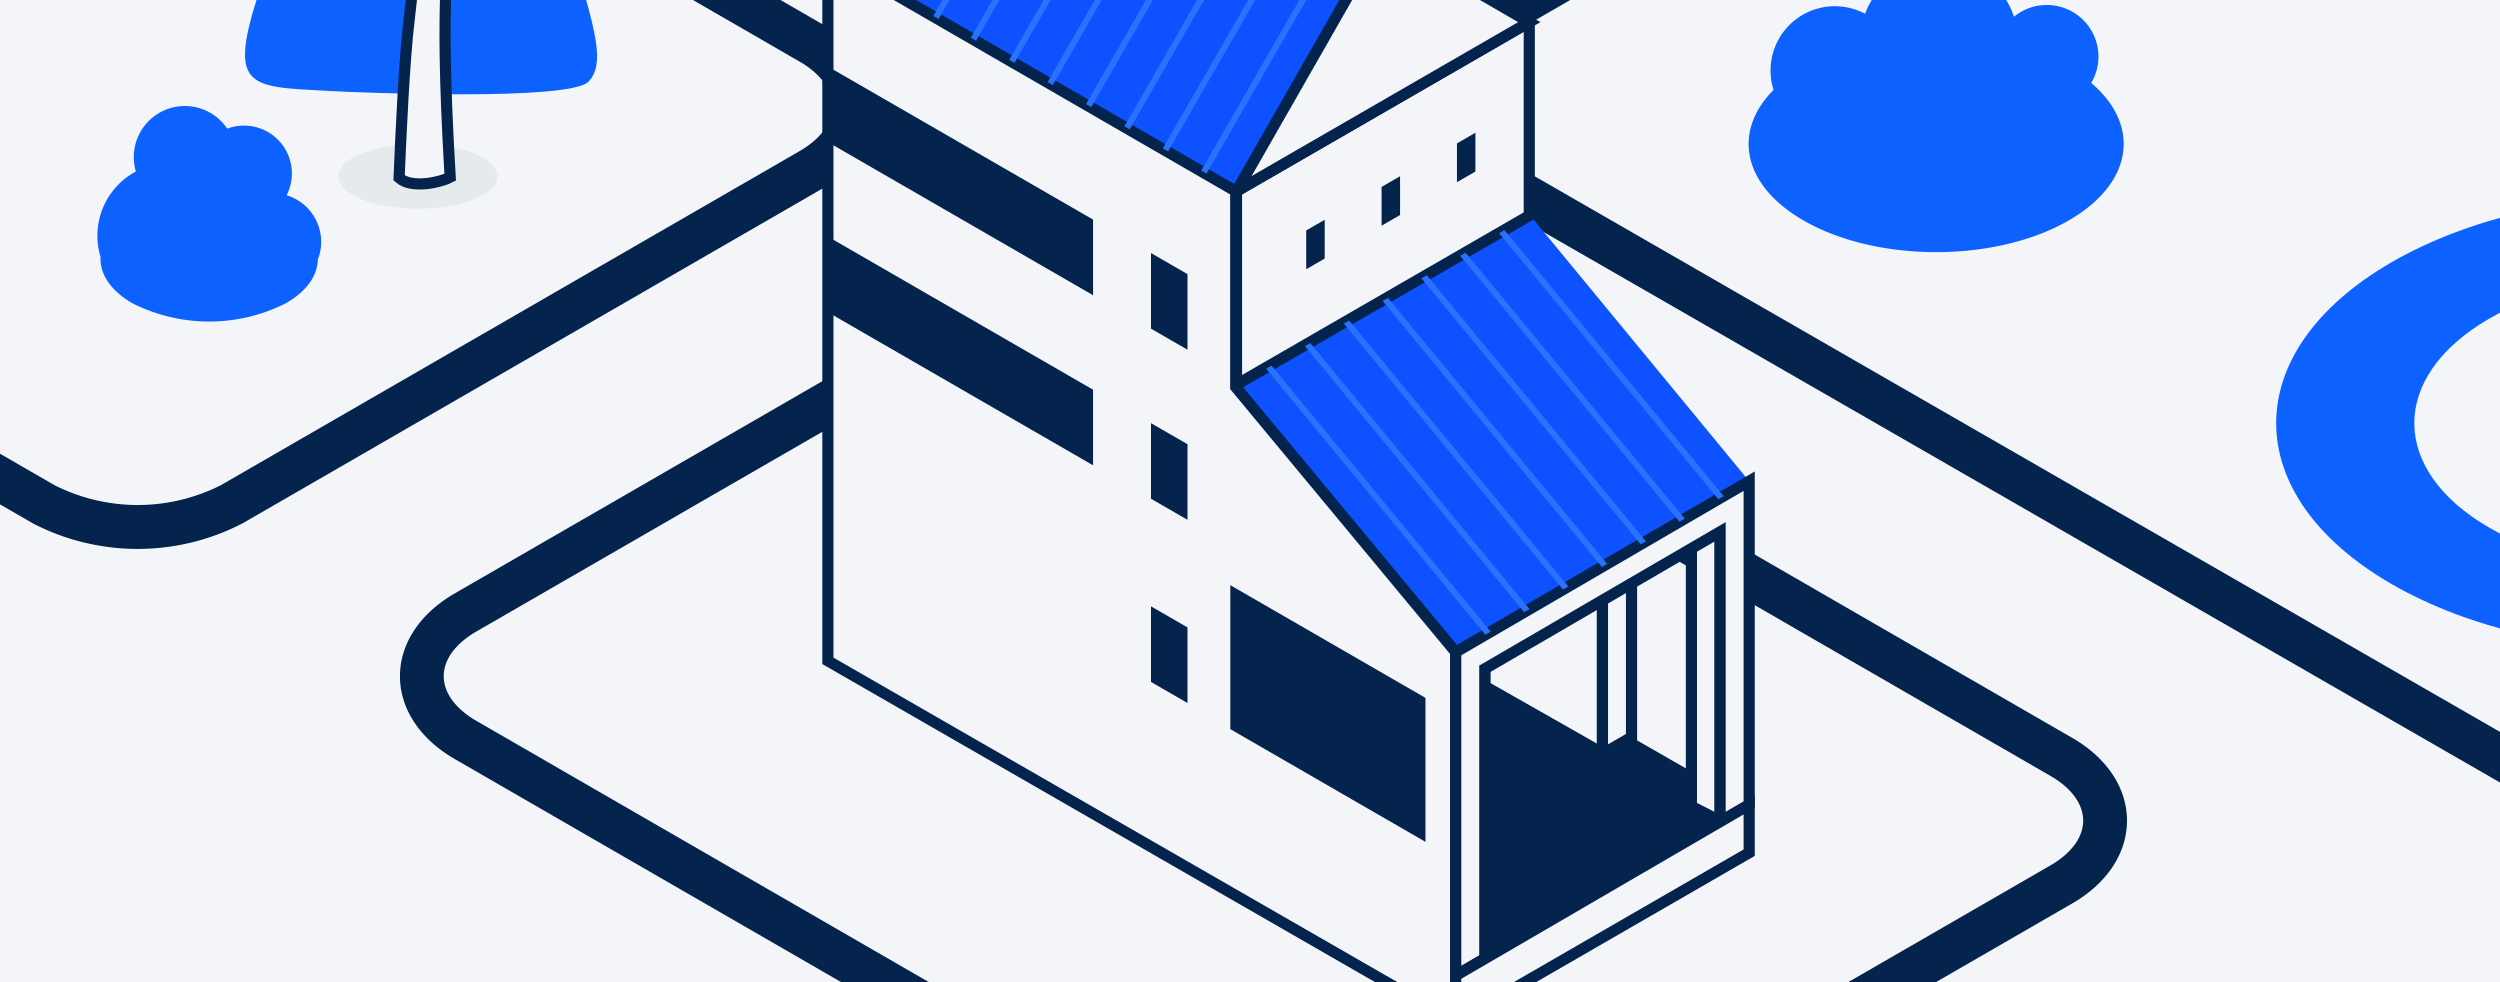 <svg xmlns="http://www.w3.org/2000/svg" xmlns:xlink="http://www.w3.org/1999/xlink" width="224" height="88" viewBox="0 0 224 88">
  <rect x="0" y="0" width="224" height="88" fill="#333333" stroke="none"/>
  <defs>
    <clipPath id="clip-path">
      <rect id="Rectangle_1002" data-name="Rectangle 1002" width="224" height="222" fill="#fff" stroke="#707070" stroke-width="1"/>
    </clipPath>
    <clipPath id="clip-path-2">
      <rect id="Rectangle_1001" data-name="Rectangle 1001" width="363.982" height="212.309" fill="none"/>
    </clipPath>
    <clipPath id="clip-path-3">
      <rect id="Rectangle_1000" data-name="Rectangle 1000" width="363.981" height="212.309" fill="none"/>
    </clipPath>
    <clipPath id="clip-path-4">
      <rect id="Rectangle_999" data-name="Rectangle 999" width="14.265" height="5.812" fill="none"/>
    </clipPath>
    <clipPath id="clip-Plan_de_travail_1">
      <rect width="224" height="88"/>
    </clipPath>
  </defs>
  <g id="Plan_de_travail_1" data-name="Plan de travail – 1" clip-path="url(#clip-Plan_de_travail_1)">
    <rect width="224" height="88" fill="#f3f5f9"/>
    <g id="Groupe_de_masques_9" data-name="Groupe de masques 9" transform="translate(0 -101)" clip-path="url(#clip-path)">
      <g id="Groupe_2025" data-name="Groupe 2025" transform="translate(-76.243 4.959)">
        <g id="Groupe_2024" data-name="Groupe 2024" clip-path="url(#clip-path-2)">
          <g id="Groupe_2023" data-name="Groupe 2023">
            <g id="Groupe_2022" data-name="Groupe 2022" clip-path="url(#clip-path-3)">
              <path id="Tracé_3910" data-name="Tracé 3910" d="M191.246,332.918,116.98,290.041c-3.116-1.8-4.9-4.5-4.9-7.415s1.787-5.615,4.9-7.415l51.85-29.935a20.4,20.4,0,0,1,18.826,0l74.265,42.877c3.116,1.8,4.9,4.5,4.9,7.414s-1.787,5.615-4.9,7.415l-51.851,29.936a20.41,20.41,0,0,1-18.825,0m149.2-17.632-133.8-77.012c-3.116-1.8-4.9-4.5-4.9-7.414s1.787-5.615,4.9-7.415l52.065-30.059a20.4,20.4,0,0,1,18.853.016l81.369,46.974c3.074,1.789,5.035,4.467,5.053,7.35v60.1a7.6,7.6,0,0,1-2.223,5.6c-2.6,2.612-7.077,4.172-11.985,4.172a18.67,18.67,0,0,1-9.33-2.311M79.169,268.918,4.9,226.041c-3.116-1.8-4.9-4.5-4.9-7.414s1.787-5.616,4.9-7.415l51.85-29.935a20.408,20.408,0,0,1,18.825,0l74.266,42.877c3.116,1.8,4.9,4.5,4.9,7.414s-1.787,5.616-4.9,7.416l-51.85,29.935a20.4,20.4,0,0,1-18.826,0" transform="translate(0 -125.996)" fill="#04234d"/>
              <path id="Tracé_3911" data-name="Tracé 3911" d="M268.363,308.169,216.512,338.1a17.015,17.015,0,0,1-15.4,0l-74.266-42.877c-4.251-2.455-4.251-6.434,0-8.889L178.7,256.4a17.015,17.015,0,0,1,15.4,0l74.265,42.877c4.252,2.455,4.252,6.434,0,8.889m-112.077-64L104.436,274.1a17.016,17.016,0,0,1-15.4,0L14.774,231.227c-4.251-2.455-4.251-6.434,0-8.889L66.624,192.4a17.015,17.015,0,0,1,15.4,0l74.266,42.877c4.251,2.455,4.251,6.434,0,8.889m194.024,76.3-133.8-77.01c-4.251-2.455-4.251-6.434,0-8.889l52.065-30.06a17.007,17.007,0,0,1,15.424.016L365.36,251.5c2.015,1.172,3.338,2.754,3.348,4.406V316c.035,5.61-11.526,8.434-18.4,4.467" transform="translate(-8.156 -134.152)" fill="#f3f5f9"/>
              <path id="Tracé_3912" data-name="Tracé 3912" d="M268.363,308.169,216.512,338.1a17.015,17.015,0,0,1-15.4,0l-74.266-42.877c-4.251-2.455-4.251-6.434,0-8.889L178.7,256.4a17.015,17.015,0,0,1,15.4,0l74.265,42.877C272.614,301.734,272.614,305.714,268.363,308.169Zm-112.077-64L104.436,274.1a17.016,17.016,0,0,1-15.4,0L14.774,231.227c-4.251-2.455-4.251-6.434,0-8.889L66.624,192.4a17.015,17.015,0,0,1,15.4,0l74.266,42.877C160.537,237.735,160.537,241.714,156.286,244.169Zm194.024,76.3-133.8-77.01c-4.251-2.455-4.251-6.434,0-8.889l52.065-30.06a17.007,17.007,0,0,1,15.424.016L365.36,251.5c2.015,1.172,3.338,2.754,3.348,4.406V316C368.742,321.614,357.181,324.438,350.31,320.471Z" transform="translate(-8.156 -134.152)" fill="none" stroke="#04234d" stroke-miterlimit="10" stroke-width="1"/>
              <g id="Groupe_2021" data-name="Groupe 2021" transform="translate(106.548 108.936)" style="mix-blend-mode: multiply;isolation: isolate">
                <g id="Groupe_2020" data-name="Groupe 2020">
                  <g id="Groupe_2019" data-name="Groupe 2019" clip-path="url(#clip-path-4)">
                    <path id="Tracé_3913" data-name="Tracé 3913" d="M359.939,370.914c0,1.6,3.193,2.906,7.132,2.906s7.133-1.3,7.133-2.906-3.193-2.906-7.133-2.906-7.132,1.3-7.132,2.906" transform="translate(-359.939 -368.008)" fill="#e5ebec"/>
                  </g>
                </g>
              </g>
              <path id="Tracé_3914" data-name="Tracé 3914" d="M348.273,209.113c-3.169-.057-13.208,27.566-14.264,30.477-4.279,11.792-2.606,11.379,5.321,11.816,2.441.135,21.591.944,23.191-.859,1.376-1.551.831-4.059-1.565-11.682-.742-2.36-9.386-29.692-12.682-29.751" transform="translate(-233.522 -147.212)" fill="#0d61ff"/>
              <path id="Tracé_3915" data-name="Tracé 3915" d="M381,227.16c-.442,2.2.082,6.7-.083,9.086-.065,1.665-.756,3.329-.957,7.676-.264,6.1.875.11-.705,13.826-.435,3.462-.758,10.661-.9,14.147,1.15,1.024,3.791.365,4.578-.055-1.105-18.682.252-17.2-.641-23.842-1.275-7.976-.1-8.878-.391-12.464-.143-1.754-.486-3.8-.683-5.581-.317-3.059.084-2.738-.22-2.793" transform="translate(-266.354 -159.917)" fill="#f3f5f9"/>
              <path id="Tracé_3916" data-name="Tracé 3916" d="M381,227.16c-.442,2.2.082,6.7-.083,9.086-.065,1.665-.756,3.329-.957,7.676-.264,6.1.875.11-.705,13.826-.435,3.462-.758,10.661-.9,14.147,1.15,1.024,3.791.365,4.578-.055-1.105-18.682.252-17.2-.641-23.842-1.275-7.976-.1-8.878-.391-12.464-.143-1.754-.486-3.8-.683-5.581C380.9,226.894,381.3,227.214,381,227.16Z" transform="translate(-266.354 -159.917)" fill="none" stroke="#04234d" stroke-miterlimit="10" stroke-width="1"/>
              <path id="Tracé_3917" data-name="Tracé 3917" d="M307.094,368.728A4.377,4.377,0,0,0,304,364.544a4.288,4.288,0,0,0-5.323-5.966,4.573,4.573,0,0,0-8.185,3.84,6.522,6.522,0,0,0-3.166,7.653c-.075,1.494.866,3,2.841,4.142a15.229,15.229,0,0,0,13.78,0c1.872-1.081,2.818-2.492,2.848-3.908a4.362,4.362,0,0,0,.3-1.576" transform="translate(-202.074 -251.009)" fill="#0d61ff"/>
              <path id="Tracé_3918" data-name="Tracé 3918" d="M252.554,262.638a3.9,3.9,0,0,1,5.545-4.616,4.774,4.774,0,0,1,9.021.184,3.13,3.13,0,0,1,4.684,4.01c3.014,2.555,2.565,6.064-1.36,8.33a17.769,17.769,0,0,1-16.08,0c-3.714-2.144-4.309-5.4-1.81-7.909" transform="translate(-176.729 -179.445)" fill="#0d61ff"/>
              <path id="Tracé_3919" data-name="Tracé 3919" d="M789.076,324.454a5.761,5.761,0,0,1,8.2-6.824,7.057,7.057,0,0,1,13.338.272,4.627,4.627,0,0,1,6.925,5.929c4.457,3.777,3.793,8.965-2.011,12.315-6.565,3.79-17.208,3.79-23.773,0-5.491-3.17-6.371-7.983-2.677-11.692" transform="translate(-553.923 -220.356)" fill="#0d61ff"/>
              <path id="Tracé_3922" data-name="Tracé 3922" d="M1006.83,389.607c13.794,7.964,13.794,20.876,0,28.839s-36.158,7.964-49.951,0-13.794-20.876,0-28.839,36.158-7.964,49.951,0m-41.2,5.051c-8.962,5.174-8.962,13.563,0,18.738s23.492,5.174,32.454,0,8.962-13.563,0-18.738-23.492-5.174-32.454,0" transform="translate(-666.344 -270.072)" fill="#0d61ff"/>
              <path id="Tracé_3923" data-name="Tracé 3923" d="M670.279,537.368l-22.467-12.89-26.62,15.028,22.793,13.17Z" transform="translate(-437.308 -369.224)" fill="#04234d"/>
              <path id="Tracé_3924" data-name="Tracé 3924" d="M717.532,498.474v14.6l-10.542-5.993V496.534Z" transform="translate(-497.709 -349.551)" fill="#e6e5ce"/>
              <path id="Tracé_3925" data-name="Tracé 3925" d="M717.532,498.474v14.6l-10.542-5.993V496.534Z" transform="translate(-497.709 -349.551)" fill="#f3f5f9"/>
              <path id="Tracé_3926" data-name="Tracé 3926" d="M717.532,498.474v14.6l-10.542-5.993V496.534Z" transform="translate(-497.709 -349.551)" fill="none" stroke="#04234d" stroke-miterlimit="10" stroke-width="1"/>
              <path id="Tracé_3927" data-name="Tracé 3927" d="M772.1,507.05l-2.572-1.305V480.977l2.572-1.628Z" transform="translate(-541.735 -337.453)" fill="#faf8dc"/>
              <path id="Tracé_3928" data-name="Tracé 3928" d="M772.1,507.05l-2.572-1.305V480.977l2.572-1.628Z" transform="translate(-541.735 -337.453)" fill="#f3f5f9"/>
              <path id="Tracé_3929" data-name="Tracé 3929" d="M772.1,507.05l-2.572-1.305V480.977l2.572-1.628Z" transform="translate(-541.735 -337.453)" fill="none" stroke="#04234d" stroke-miterlimit="10" stroke-width="1"/>
              <path id="Tracé_3930" data-name="Tracé 3930" d="M742.786,461.3c.794-.754,1.594-1.506,2.422-2.226v26.2l-2.605,1.511V461.468c.061-.055.126-.111.183-.165" transform="translate(-522.78 -323.183)" fill="#f3f5f9"/>
              <path id="Tracé_3931" data-name="Tracé 3931" d="M742.786,461.3c.794-.754,1.594-1.506,2.422-2.226v26.2l-2.605,1.511V461.468C742.664,461.413,742.729,461.357,742.786,461.3Z" transform="translate(-522.78 -323.183)" fill="none" stroke="#04234d" stroke-miterlimit="10" stroke-width="1"/>
              <path id="Tracé_3932" data-name="Tracé 3932" d="M631.834,404.886l26.295-15.309,19.642,23.837-26.295,15.309Z" transform="translate(-444.801 -274.256)" fill="#0d51ff"/>
              <path id="Tracé_3933" data-name="Tracé 3933" d="M658.067,348.482l-26.232,15.145V346.294l26.232-15.145Z" transform="translate(-444.801 -233.123)" fill="#f3f5f9"/>
              <path id="Tracé_3934" data-name="Tracé 3934" d="M658.067,348.482l-26.232,15.145V346.294l26.232-15.145Z" transform="translate(-444.801 -233.123)" fill="none" stroke="#04234d" stroke-miterlimit="10" stroke-width="1"/>
              <path id="Tracé_3935" data-name="Tracé 3935" d="M521.186,233.952l36.61,21.121-13.027,22.8-36.61-21.121Z" transform="translate(-357.736 -164.698)" fill="#0d51ff"/>
              <path id="Tracé_3936" data-name="Tracé 3936" d="M658.067,312.951,644.861,305.3l-13.027,22.8Z" transform="translate(-444.801 -214.926)" fill="#f3f5f9"/>
              <path id="Tracé_3937" data-name="Tracé 3937" d="M658.067,312.951,644.861,305.3l-13.027,22.8Z" transform="translate(-444.801 -214.926)" fill="none" stroke="#04234d" stroke-miterlimit="10" stroke-width="1"/>
              <path id="Tracé_3938" data-name="Tracé 3938" d="M544.7,332.088v17.548l19.71,23.744v33.154l-56.252-32.367v-63.2Z" transform="translate(-357.736 -218.913)" fill="#faf8dc"/>
              <path id="Tracé_3939" data-name="Tracé 3939" d="M544.7,332.088v17.548l19.71,23.744v33.154l-56.252-32.367v-63.2Z" transform="translate(-357.736 -218.913)" fill="#f3f5f9"/>
              <path id="Tracé_3940" data-name="Tracé 3940" d="M544.7,332.088v17.548l19.71,23.744v33.154l-56.252-32.367v-63.2Z" transform="translate(-357.736 -218.913)" fill="none" stroke="#04234d" stroke-miterlimit="10" stroke-width="1"/>
              <path id="Tracé_3941" data-name="Tracé 3941" d="M508.384,351.48l23.691,13.678v-6.774l-23.691-13.678Z" transform="translate(-357.894 -242.667)" fill="#04234d"/>
              <path id="Tracé_3942" data-name="Tracé 3942" d="M508.384,402.968l23.691,13.678v-6.774l-23.691-13.678Z" transform="translate(-357.894 -278.914)" fill="#04234d"/>
              <path id="Tracé_3943" data-name="Tracé 3943" d="M609.221,409.7l-3.272-1.889v-6.774l3.272,1.889Z" transform="translate(-426.578 -282.323)" fill="#04234d"/>
              <path id="Tracé_3944" data-name="Tracé 3944" d="M609.221,516.635l-3.272-1.889v-6.774l3.272,1.889Z" transform="translate(-426.578 -357.604)" fill="#04234d"/>
              <path id="Tracé_3945" data-name="Tracé 3945" d="M609.221,461.186l-3.272-1.889v-6.774l3.272,1.889Z" transform="translate(-426.578 -318.569)" fill="#04234d"/>
              <path id="Tracé_3946" data-name="Tracé 3946" d="M647.446,524.584l-17.486-10.1v-12.9l17.486,10.1Z" transform="translate(-443.481 -353.112)" fill="#04234d"/>
              <path id="Tracé_3947" data-name="Tracé 3947" d="M724.484,470.1V499.09l-2.605,1.511V474.636l-21.084,12.276v25.965l-2.605,1.522V485.414Z" transform="translate(-491.514 -330.946)" fill="#f3f5f9"/>
              <path id="Tracé_3948" data-name="Tracé 3948" d="M724.484,470.1V499.09l-2.605,1.511V474.636l-21.084,12.276v25.965l-2.605,1.522V485.414Z" transform="translate(-491.514 -330.946)" fill="none" stroke="#04234d" stroke-miterlimit="10" stroke-width="1"/>
              <path id="Tracé_3949" data-name="Tracé 3949" d="M724.484,572.318,698.189,587.5v-4.169l26.295-15.308Z" transform="translate(-491.514 -399.878)" fill="#f3f5f9"/>
              <path id="Tracé_3950" data-name="Tracé 3950" d="M724.484,572.318,698.189,587.5v-4.169l26.295-15.308Z" transform="translate(-491.514 -399.878)" fill="none" stroke="#04234d" stroke-miterlimit="10" stroke-width="1"/>
              <path id="Tracé_3951" data-name="Tracé 3951" d="M666.441,365.58l1.654-.955V368.1l-1.654.955Zm-6.753,7.373,1.655-.955v-3.474l-1.655.955Zm-6.753,3.9,1.655-.955v-3.474l-1.655.955Z" transform="translate(-459.655 -256.69)" fill="#04234d"/>
              <path id="Tracé_3952" data-name="Tracé 3952" d="M687.814,408.041l.477-.278L707.934,431.6l-.478.278Z" transform="translate(-484.21 -287.058)" fill="#2872ff"/>
              <path id="Tracé_3953" data-name="Tracé 3953" d="M731.435,417.918l-.478.278-19.642-23.837.477-.278Z" transform="translate(-500.754 -277.426)" fill="#2872ff"/>
              <path id="Tracé_3954" data-name="Tracé 3954" d="M699.564,401.2l.478-.278,19.642,23.837-.478.278Z" transform="translate(-492.481 -282.242)" fill="#2872ff"/>
              <path id="Tracé_3955" data-name="Tracé 3955" d="M676.064,414.882l.478-.278,19.642,23.838-.478.278Z" transform="translate(-475.938 -291.874)" fill="#2872ff"/>
              <path id="Tracé_3956" data-name="Tracé 3956" d="M664.313,421.723l.477-.278,19.642,23.837-.478.278Z" transform="translate(-467.665 -296.69)" fill="#2872ff"/>
              <path id="Tracé_3957" data-name="Tracé 3957" d="M640.813,435.4l.477-.278,19.642,23.837-.478.278Z" transform="translate(-451.121 -306.322)" fill="#2872ff"/>
              <path id="Tracé_3958" data-name="Tracé 3958" d="M652.563,428.564l.477-.278,19.642,23.837-.478.278Z" transform="translate(-459.393 -301.506)" fill="#2872ff"/>
              <path id="Tracé_3959" data-name="Tracé 3959" d="M610.993,285.772l.472.272-13.083,22.764-.472-.272Z" transform="translate(-420.918 -201.179)" fill="#2872ff"/>
              <path id="Tracé_3960" data-name="Tracé 3960" d="M587.746,272.361l.472.272L575.135,295.4l-.472-.272Z" transform="translate(-404.553 -191.737)" fill="#2872ff"/>
              <path id="Tracé_3961" data-name="Tracé 3961" d="M622.616,292.477l.472.272-13.083,22.764-.472-.272Z" transform="translate(-429.101 -205.899)" fill="#2872ff"/>
              <path id="Tracé_3962" data-name="Tracé 3962" d="M621.629,322.219l-.472-.272,13.083-22.764.472.272Z" transform="translate(-437.284 -210.62)" fill="#2872ff"/>
              <path id="Tracé_3963" data-name="Tracé 3963" d="M599.37,279.066l.472.272L586.759,302.1l-.472-.272Z" transform="translate(-412.736 -196.458)" fill="#2872ff"/>
              <path id="Tracé_3964" data-name="Tracé 3964" d="M529.9,238.988l.472.272-13.083,22.764-.472-.272Z" transform="translate(-363.829 -168.244)" fill="#2872ff"/>
              <path id="Tracé_3965" data-name="Tracé 3965" d="M576.124,265.655l.472.272-13.084,22.764-.472-.273Z" transform="translate(-396.371 -187.017)" fill="#2872ff"/>
              <path id="Tracé_3966" data-name="Tracé 3966" d="M541.522,245.693l.472.272L528.911,268.73l-.472-.272Z" transform="translate(-372.012 -172.964)" fill="#2872ff"/>
              <path id="Tracé_3967" data-name="Tracé 3967" d="M564.5,258.95l.472.272-13.084,22.764-.472-.272Z" transform="translate(-388.188 -182.296)" fill="#2872ff"/>
              <path id="Tracé_3968" data-name="Tracé 3968" d="M553.145,252.4l.472.272-13.083,22.764-.472-.272Z" transform="translate(-380.194 -177.685)" fill="#2872ff"/>
              <path id="Tracé_3969" data-name="Tracé 3969" d="M490.1,32.522c0,17.356,29.775,57.823,31.037,59.531a1.856,1.856,0,0,0,1.5.761,1.821,1.821,0,0,0,1.485-.761c1.281-1.708,31.037-42.175,31.037-59.531a32.531,32.531,0,0,0-65.063,0m16.8,0A15.732,15.732,0,1,1,522.64,48.263,15.757,15.757,0,0,1,506.9,32.522" transform="translate(-345.021)" fill="#efae00"/>
            </g>
          </g>
        </g>
      </g>
    </g>
  </g>
</svg>
